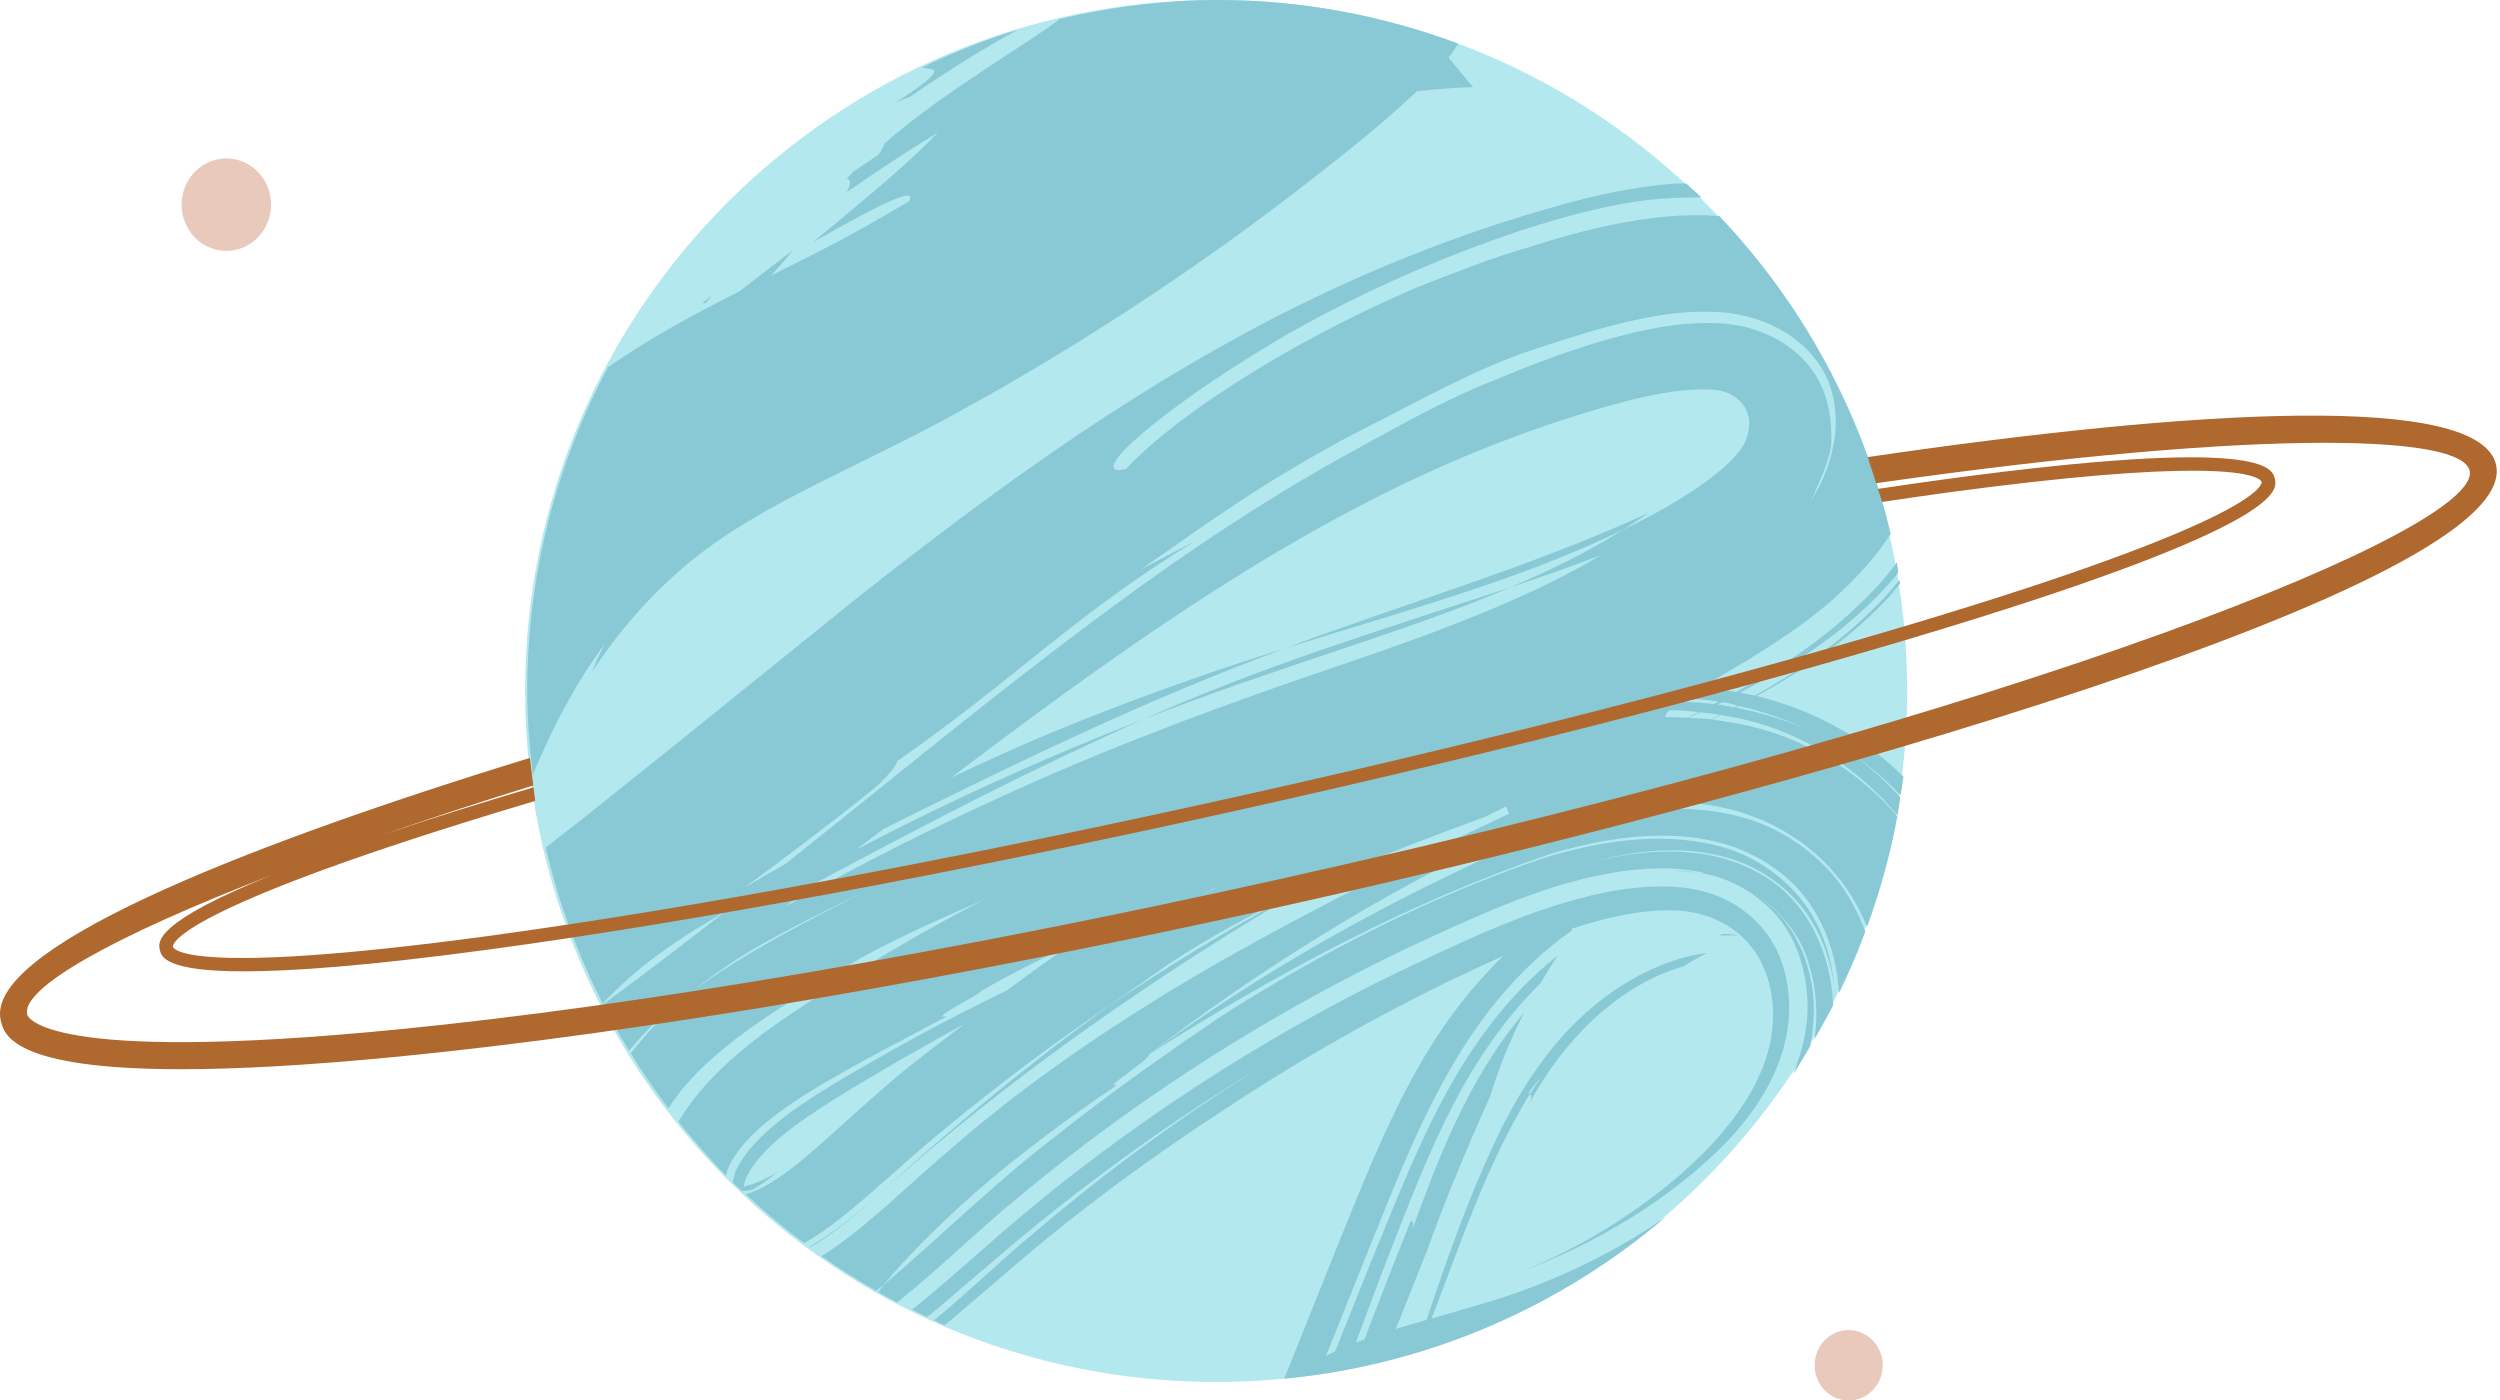 <?xml version="1.0" encoding="UTF-8"?> <svg xmlns="http://www.w3.org/2000/svg" width="216" height="121" viewBox="0 0 216 121" fill="none"> <path fill-rule="evenodd" clip-rule="evenodd" d="M85.115 30.896C85.115 33.101 86.844 34.886 88.979 34.886C91.112 34.886 92.841 33.101 92.841 30.896C92.841 28.692 91.112 26.907 88.979 26.907C86.844 26.907 85.115 28.692 85.115 30.896Z" fill="#E8C9BC"></path> <path fill-rule="evenodd" clip-rule="evenodd" d="M162.669 117.958C162.669 116.283 161.347 114.916 159.723 114.916C158.099 114.916 156.784 116.283 156.784 117.958C156.784 119.641 158.099 121 159.723 121C161.347 121 162.669 119.641 162.669 117.958Z" fill="#E8C9BC"></path> <path fill-rule="evenodd" clip-rule="evenodd" d="M23.419 17.678C23.419 15.474 21.69 13.688 19.555 13.688C17.422 13.688 15.692 15.474 15.692 17.678C15.692 19.89 17.422 21.675 19.555 21.675C21.69 21.675 23.419 19.89 23.419 17.678Z" fill="#E8C9BC"></path> <path d="M164.778 59.699C164.778 92.675 138.045 119.406 105.071 119.406C72.099 119.406 45.369 92.675 45.369 59.699C45.369 26.731 72.099 0 105.071 0C138.045 0 164.778 26.731 164.778 59.699Z" fill="#B4E8EF"></path> <path d="M60.949 26.209C61.124 25.989 61.298 25.783 61.486 25.548L60.679 26.187C60.81 26.158 60.86 26.194 60.949 26.209Z" fill="#89C9D6"></path> <path d="M148.628 80.846C149.201 80.787 149.738 80.838 150.303 80.831C148.797 80.581 148.628 80.713 148.628 80.846Z" fill="#89C9D6"></path> <path d="M111.059 56.003C121.734 52.675 131.771 49.927 140.215 45.776C140.957 45.291 141.765 44.813 142.434 44.313C131.861 49.148 121.369 52.117 111.059 56.003Z" fill="#89C9D6"></path> <path d="M130.449 50.765C119.401 54.402 108.791 57.642 98.859 62.124C110.275 57.642 121.637 54.549 130.449 50.765Z" fill="#89C9D6"></path> <path d="M146.784 75.408C145.983 75.283 145.182 75.203 144.359 75.188L146.784 75.408Z" fill="#89C9D6"></path> <path d="M69.917 107.738C69.94 107.76 69.963 107.774 69.985 107.789C71.915 106.65 73.812 105.1 75.757 103.358C73.766 105.092 71.841 106.621 69.917 107.738Z" fill="#89C9D6"></path> <path d="M151.288 70.846C148.628 69.964 145.74 69.751 143.081 69.942C140.524 70.133 138.102 70.655 135.776 71.331C131.094 72.69 126.888 74.784 122.786 76.812C114.54 80.934 106.629 85.673 99.264 91.11C110.403 84.013 121.809 77.929 134.056 73.741C137.169 72.844 140.391 72.183 143.698 72.205C147.026 72.198 150.48 72.969 153.213 74.953C156.843 77.4 158.65 81.551 158.885 85.813C159.73 84.086 160.487 82.315 161.163 80.5C160.509 78.744 159.627 77.099 158.459 75.703C156.49 73.403 153.962 71.727 151.288 70.846Z" fill="#89C9D6"></path> <path d="M75.879 13.38C75.879 13.38 74.901 14.041 73.736 14.82C73.533 15.041 73.345 15.239 73.152 15.445C73.601 15.525 73.465 16.01 73.157 16.606C75.742 14.805 78.368 13.086 81.027 11.448C78.937 13.623 76.706 15.562 72.954 18.67L72.988 18.678L72.705 18.883C71.94 19.515 71.144 20.177 70.265 20.911H70.27C77.377 16.863 79.168 16.268 78.52 17.407C76.737 18.435 74.968 19.493 73.159 20.463C71.062 21.587 68.894 22.675 66.623 23.806C67.29 23.072 67.923 22.359 68.514 21.631C66.961 22.778 65.434 23.975 63.9 25.166C63.688 25.268 63.508 25.357 63.292 25.467C59.921 27.179 56.25 29.155 52.537 31.712C48.094 40.059 45.556 49.582 45.556 59.699C45.556 62.153 45.749 64.556 46.036 66.929C47.711 62.925 49.693 59.082 52.216 55.695C51.808 56.481 51.455 57.275 51.148 58.046C54.702 52.682 59.001 48.399 64.413 45.188C69.794 41.903 76.232 39.229 82.576 35.724C83.715 35.092 84.848 34.46 85.996 33.821C95.036 28.648 103.27 23.16 111.068 17.245C114.944 14.24 118.665 11.426 122.437 7.877C124.056 7.708 125.671 7.568 127.272 7.531L125.155 4.974C125.461 4.607 125.711 4.159 126.003 3.777C119.533 1.374 112.565 5.34058e-05 105.26 5.34058e-05C100.543 5.34058e-05 95.976 0.603 91.575 1.639C89.407 3.38 81.312 8.06 76.445 12.373C76.35 12.645 76.164 12.983 75.879 13.38Z" fill="#89C9D6"></path> <path d="M123.684 113.917C126.429 106.863 128.329 100.904 132.156 94.549C132.046 94.483 132.047 94.284 133.076 93.168C132.754 93.652 132.458 94.101 132.156 94.549C132.258 94.644 132.458 94.652 132.137 95.342C134.841 90.265 139.569 85.173 145.469 83.483C146.152 83.035 146.85 82.653 147.518 82.322C143.742 82.822 140.09 84.784 137.124 87.414C134.134 90.03 131.838 93.417 129.973 96.996C127.206 102.506 125.122 108.45 123.259 114.035C122.379 114.292 121.494 114.549 120.601 114.821C121.503 112.558 122.391 110.331 123.303 108.039C125.139 102.866 127.312 97.965 128.771 94.652C129.549 92.153 130.547 89.685 131.679 87.502C126.801 93.219 124.161 100.397 121.984 106.327C122.222 105.526 122.011 105.541 121.893 105.482C120.391 109.193 119.127 112.477 117.886 115.725C117.638 115.813 117.394 115.916 117.148 116.011C118.081 113.498 118.994 111.015 119.998 108.421C123.085 100.603 126.235 91.72 133.079 84.975C133.586 84.152 134.073 83.358 134.542 82.594C125.765 89.597 122.194 100.06 118.415 109.126L115.358 116.753C115.09 116.871 114.831 117.018 114.566 117.15C115.8 114.071 117.036 111 118.271 107.914C120.232 103.094 122.136 98.083 124.809 93.248C127.436 88.45 131.012 83.74 135.78 80.427C135.812 80.353 135.813 80.302 135.839 80.228C137.385 79.729 138.93 79.295 140.435 79.023C142.067 78.707 143.727 78.612 144.829 78.671C147.313 78.751 149.848 79.854 151.42 81.933C152.97 83.998 153.455 86.79 153.059 89.406C152.236 95.181 146.791 100.824 140.59 104.99C137.768 106.907 134.75 108.509 131.621 109.795C138.122 107.334 144.447 103.498 149.135 98.722C151.427 96.334 153.22 93.579 154.043 90.735C154.851 87.98 154.771 85.07 153.683 82.469C152.588 79.883 150.252 77.929 147.592 77.142C146.262 76.716 144.881 76.584 143.477 76.591C141.92 76.606 140.303 76.768 138.676 77.106C132.233 78.406 125.622 81.676 119.271 84.733C106.617 91.066 95.068 98.935 85.04 107.826C83.115 109.516 81.056 111.36 78.796 113.16C79.224 113.373 79.654 113.579 80.088 113.785C80.328 113.594 80.583 113.41 80.816 113.219L87.754 107.304C89.995 105.453 92.258 103.623 94.589 101.889C99.226 98.384 104.052 95.129 109.024 92.124C102.091 96.437 95.497 101.265 89.312 106.54C86.506 108.862 83.973 111.367 80.701 114.079C80.997 114.211 81.279 114.373 81.577 114.498C81.743 114.365 81.941 114.233 82.104 114.101C86.272 110.567 89.459 107.701 93.301 104.74C97.026 101.838 100.872 99.09 104.825 96.503C111.274 92.168 118.031 88.267 125.041 84.843C126.658 84.079 128.285 83.307 129.892 82.58C126.87 85.511 124.405 88.884 122.518 92.249C119.684 97.26 117.747 102.293 115.798 107.04L110.957 119.119C123.503 117.929 134.898 112.844 143.97 105.107C138.77 108.744 132.743 111.434 126.612 113.065C125.662 113.351 124.678 113.638 123.684 113.917Z" fill="#89C9D6"></path> <path d="M77.321 8.905C77.769 8.685 78.228 8.508 78.63 8.354C82.09 5.981 85.407 3.924 87.946 2.572C85.09 3.431 82.351 4.548 79.694 5.812C80.088 6.143 82.797 5.371 77.321 8.905Z" fill="#89C9D6"></path> <path d="M103.313 46.716L98.603 49.178C104.419 45.159 108.666 41.962 116.358 37.811C122.577 34.659 127.122 32.05 132.063 30.346C137.566 28.509 143.198 26.738 147.901 26.944C151.964 26.988 155.983 28.935 157.754 32.462C159.429 36.048 158.437 40.148 156.527 43.182C157.063 41.882 158.231 39.523 158.224 38.193C158.268 36.532 158.07 34.585 157.07 32.748C156.181 31.154 154.66 29.809 152.86 28.979C151.957 28.56 150.994 28.259 149.995 28.09C149.025 27.928 148.033 27.87 146.622 27.921C141.405 28.134 134.75 30.493 129.246 32.793C124.455 34.666 119.945 37.319 115.41 39.795C98.935 49.053 84.2 61.647 67.909 74.608C66.722 75.284 65.542 75.967 64.376 76.658C67.878 74.057 71.534 71.331 75.017 68.531C76.462 67.429 77.627 65.967 77.489 65.783C87.853 58.553 92.769 53.167 103.313 46.716ZM150.281 38.979C148.687 41.059 144.712 43.623 140.215 45.776C137.434 47.539 134.152 49.2 130.449 50.765C133.02 49.905 135.632 48.994 138.268 47.987C132.594 51.419 124.823 54.416 115.916 57.436C106.967 60.449 97.096 64.042 87.735 68.274C80.814 71.404 74.218 74.689 67.866 78.326C68.592 77.716 69.337 77.106 70.089 76.496C70.299 76.386 70.509 76.276 70.719 76.165C80.704 70.824 89.574 66.239 98.859 62.124C90.293 65.431 81.877 69.273 74.017 73.388C74.788 72.8 75.553 72.22 76.321 71.632C88.608 65.504 99.344 60.346 111.059 56.004C104.014 58.2 96.886 60.765 89.939 63.675C87.283 64.813 84.706 65.989 82.176 67.187C94.041 58.208 105.622 49.854 117.744 43.579C125.219 39.677 133 36.635 140.722 34.6C142.559 34.145 144.212 33.836 145.63 33.711C146.336 33.652 146.99 33.63 147.57 33.652C148.092 33.674 148.136 33.674 148.437 33.718C149.385 33.88 150.369 34.424 150.847 35.357C151.427 36.488 151.053 37.995 150.281 38.979ZM148.474 60.625C148.341 60.699 148.209 60.765 148.077 60.831C147.129 60.721 146.145 60.647 145.167 60.618C145.314 60.508 145.425 60.419 145.601 60.309C146.563 60.368 147.519 60.478 148.474 60.625ZM148.79 60.677C149.01 60.713 149.231 60.728 149.451 60.772C149.671 60.816 149.884 60.912 150.105 60.963C150.009 61.015 149.921 61.066 149.826 61.117C149.355 61.037 148.893 60.919 148.415 60.86C148.408 60.86 148.4 60.86 148.4 60.86C148.496 60.809 148.599 60.772 148.694 60.721C148.724 60.706 148.76 60.691 148.79 60.677ZM156.101 63.028C154.139 62.161 152.074 61.536 149.951 61.14C150.039 61.096 150.127 61.037 150.215 60.993C152.258 61.434 154.212 62.139 156.101 63.028ZM147.812 62.154C147.151 62.073 146.527 62.058 145.873 62.021C146.218 61.86 146.563 61.713 146.909 61.544C147.474 61.602 148.048 61.661 148.613 61.757C148.342 61.896 148.077 62.021 147.812 62.154ZM143.874 61.955C143.852 61.808 143.984 61.602 144.234 61.36C144.917 61.367 145.63 61.397 146.336 61.478C146.475 61.485 146.607 61.514 146.747 61.529C146.431 61.691 146.108 61.86 145.799 62.021C145.145 61.984 144.499 61.941 143.874 61.955ZM103.781 77.422C104.122 77.194 104.479 76.996 104.822 76.775C104.906 76.746 104.988 76.716 105.072 76.687C104.645 76.937 104.206 77.165 103.781 77.422ZM98.199 79.347C98.333 79.259 98.472 79.171 98.607 79.082C98.667 79.053 98.722 79.031 98.782 79.001C98.591 79.126 98.389 79.229 98.199 79.347ZM137.04 17.128C127.667 19.53 118.807 22.991 110.313 27.341C96.801 34.299 85.133 42.925 74.152 51.588C68.74 55.952 63.364 60.287 58.005 64.608L50.051 70.971L47.151 73.219C48.206 77.775 49.788 82.117 51.82 86.202L51.934 86.121C51.9 86.158 51.867 86.195 51.832 86.232C51.912 86.386 51.984 86.555 52.065 86.709C53.536 85.166 55.087 83.807 56.651 82.639C58.665 81.14 60.642 79.935 62.581 78.818C59.594 81.147 56.559 83.484 53.429 85.798L52.098 86.783C52.796 88.149 53.556 89.472 54.354 90.78C56.01 88.766 57.921 87.04 59.913 85.563C60.924 84.762 61.976 84.02 63.041 83.3C66.26 81.096 71.214 78.774 74.56 77.106C69.481 79.714 64.68 82.139 59.913 85.563C57.887 87.157 56.052 88.98 54.495 91.015C55.506 92.646 56.59 94.226 57.749 95.754C58.259 94.975 58.817 94.218 59.467 93.491C63.205 89.347 68.576 86.379 73.565 83.256C76.677 81.36 81.695 79.2 84.999 77.738C79.345 80.647 74.291 83.704 69.376 86.915C65.017 89.758 60.913 92.977 58.622 96.922C59.919 98.539 61.282 100.104 62.738 101.581C62.763 101.485 62.755 101.39 62.785 101.301C62.935 100.817 63.147 100.376 63.633 99.67C64.514 98.399 65.969 97.032 67.891 95.688C69.797 94.343 72.165 92.999 74.648 91.625C77.107 90.317 79.519 89.031 81.838 87.797C80.057 88.149 84.801 85.857 84.712 85.659C87.097 84.277 89.657 82.977 92.332 81.735C90.543 82.977 88.781 84.24 87.043 85.541C84.379 86.856 81.725 88.179 79.127 89.604C75.962 91.353 72.556 93.263 69.869 95.019C67.171 96.783 65.18 98.553 64.158 100.126C63.578 101.015 63.478 101.346 63.318 102.036C63.308 102.08 63.313 102.117 63.305 102.154C63.584 102.433 63.891 102.675 64.176 102.947C64.176 102.933 64.176 102.925 64.177 102.911C64.473 102.889 64.795 102.844 65.121 102.749C65.121 102.749 65.567 102.455 66.015 102.154C66.558 101.772 67.193 101.243 67.193 101.243C66.726 101.537 66.084 101.889 65.538 102.117C65.085 102.308 64.739 102.396 64.46 102.44C64.387 102.492 64.326 102.521 64.255 102.565C64.291 102.382 64.307 102.191 64.378 102.014C64.495 101.573 65.035 100.633 65.967 99.648C67.762 97.65 71.216 95.431 75.239 93.072C77.94 91.456 80.628 89.972 83.317 88.465C81.29 90.06 79.188 91.566 77.234 93.241C73.117 96.731 69.648 100.221 67.274 101.75C66.667 102.161 66.121 102.477 65.622 102.72C65.271 102.903 64.861 103.058 64.474 103.16C64.453 103.168 64.44 103.168 64.421 103.168C66.025 104.674 67.714 106.085 69.478 107.415C73.224 105.277 77.129 101.191 81.703 97.481C86.257 93.711 91.003 90.141 95.894 86.856C97.591 85.666 99.284 84.475 100.951 83.307C104.659 80.875 108.057 79.046 111.403 77.451L112.879 76.65L112.042 77.15C117.117 74.791 121.988 72.903 128.339 70.559L130.142 69.67L130.363 70.317C122.379 74.086 114.249 78.091 105.848 82.83C97.539 87.554 89.34 93.013 82.292 99.134C78.312 102.492 74.786 106.151 70.979 108.531C72.501 109.604 74.074 110.596 75.695 111.529C75.703 111.522 75.717 111.507 75.726 111.5L76.34 111.022C77.842 109.178 80.652 106.217 84.26 103.043C87.872 99.876 92.33 96.562 96.591 93.697C94.814 94.336 99.494 91.47 99.264 91.11C107.961 84.365 117.432 78.517 125.743 74.321C129.026 72.661 132.702 71.154 136.505 70.236C138.427 69.788 140.399 69.442 142.441 69.317C144.477 69.2 146.857 69.332 148.981 69.802C153.294 70.758 157.203 73.293 159.605 76.871C160.296 77.885 160.847 78.965 161.317 80.082C162.441 76.996 163.331 73.814 163.933 70.515C160.715 66.805 156.409 64.064 151.633 62.844C150.428 62.536 149.15 62.33 147.886 62.168C148.158 62.036 148.43 61.911 148.702 61.772C149.422 61.896 150.134 62.043 150.847 62.198C155.932 63.447 160.568 66.371 163.948 70.442C164.043 69.935 164.102 69.406 164.183 68.891C162.802 67.334 161.237 65.945 159.473 64.799C161.229 65.893 162.802 67.223 164.212 68.715C164.293 68.179 164.389 67.65 164.455 67.106C162.802 65.467 160.95 64.034 158.885 62.925C156.659 61.661 154.256 60.75 151.773 60.133C155.549 58.068 159.275 55.621 162.78 52.036C163.272 51.536 163.713 50.971 164.168 50.419C164.154 50.309 164.139 50.199 164.117 50.096C163.558 50.794 162.985 51.485 162.353 52.109C158.9 55.621 155.278 58.046 151.618 60.104C151.185 60.001 150.752 59.942 150.318 59.861C154.8 57.495 159.547 54.733 163.786 49.773C163.867 49.67 163.94 49.552 164.021 49.45C163.97 49.163 163.94 48.869 163.889 48.583C163.257 49.45 162.574 50.28 161.824 51.044C158.092 54.96 154.029 57.583 150.002 59.795C149.017 59.619 148.04 59.479 147.048 59.391C148.136 58.722 149.466 57.936 151.001 57.032C154.065 55.085 158.129 52.705 161.927 48.098C162.427 47.488 162.904 46.827 163.353 46.129C160.913 35.636 155.711 26.216 148.54 18.656C146.85 18.553 145.234 18.575 143.632 18.737C139.631 19.163 135.954 20.118 132.501 21.235C128.977 22.219 125.674 23.571 122.488 24.798C109.917 30.199 100.687 36.775 97.289 40.522C93.494 41.411 100.054 35.533 110.141 29.523C120.321 23.491 133.926 18.303 142.184 17.304C143.72 17.113 145.344 17.047 147.012 17.061C146.585 16.643 146.123 16.261 145.689 15.856C145.358 15.856 145.035 15.842 144.719 15.864C142.001 16.062 139.447 16.547 137.04 17.128Z" fill="#89C9D6"></path> <path d="M152.206 75.57C147.82 72.998 142.566 73.233 137.528 74.468C141.427 73.461 145.527 72.976 149.48 74.174C151.846 74.909 154.043 76.341 155.652 78.325C157.247 80.317 158.195 82.822 158.496 85.408C158.297 82.793 157.46 80.17 155.865 78.024C154.264 75.893 152.001 74.262 149.458 73.38C144.249 71.705 138.68 72.565 133.656 74.042C123.615 77.414 114.268 82.249 105.717 87.664C101.26 90.669 96.154 94.24 91.102 98.252C85.933 102.19 81.319 106.812 76.34 111.022L75.891 111.647C76.422 111.948 76.952 112.249 77.492 112.528C77.578 112.462 77.681 112.403 77.766 112.33C81.454 109.354 84.432 106.349 87.833 103.579C91.189 100.765 94.701 98.068 98.357 95.497C105.666 90.361 113.552 85.739 121.892 81.771C126.074 79.846 130.347 77.833 134.642 76.525C138.941 75.232 143.58 74.512 147.452 75.467C147.232 75.423 147.004 75.438 146.784 75.408C147.217 75.475 147.658 75.57 148.092 75.673C148.319 75.724 148.532 75.82 148.753 75.886C150.715 76.591 152.478 77.826 153.786 79.457C155.138 81.191 155.873 83.351 156.093 85.533C156.38 87.987 155.88 90.478 154.903 92.859C155.432 92.065 155.902 91.22 156.402 90.397C156.732 88.612 156.843 86.812 156.534 85.048C156.159 82.918 155.3 80.86 153.904 79.2C153.191 78.413 152.375 77.723 151.486 77.142C153.727 78.568 155.571 80.691 156.314 83.373C156.938 85.408 157.078 87.591 156.784 89.766C157.342 88.81 157.879 87.848 158.386 86.856C158.195 82.352 156.211 77.892 152.206 75.57Z" fill="#89C9D6"></path> <path d="M158.503 86.606C158.503 86.606 158.511 86.599 158.511 86.591C158.488 86.202 158.547 85.798 158.496 85.408C158.533 85.812 158.503 86.209 158.503 86.606Z" fill="#89C9D6"></path> <path d="M112.042 77.15L111.403 77.451C106.155 80.287 100.966 83.446 95.894 86.856C89.088 91.749 82.157 97.458 75.757 103.358C87.611 92.616 101.171 83.542 112.042 77.15Z" fill="#89C9D6"></path> <path d="M215.66 40.162C214.271 33.917 189.951 35.298 161.369 39.493L162.096 41.749C178.885 39.346 192.067 38.259 200.84 38.259C208.68 38.259 213.03 39.119 213.375 40.669C214.477 45.607 175.865 61.426 110.487 75.974C82.046 82.308 55.012 86.915 34.364 88.943C3.686 91.963 2.38 87.819 2.344 87.642C1.851 85.43 9.379 81.029 23.654 75.541C13.32 79.685 13.653 81.382 13.804 82.058C13.932 82.631 14.219 83.924 21.073 83.924C25.237 83.924 31.821 83.447 42.259 82.036C59.751 79.67 82.75 75.394 107.017 69.993C131.286 64.593 153.926 58.707 170.766 53.432C197.372 45.1 196.755 42.3 196.549 41.382C196.343 40.463 195.726 37.664 168.092 41.404C166.218 41.654 164.249 41.94 162.25 42.241L162.61 43.358L162.618 43.366C164.543 43.079 166.439 42.807 168.246 42.557C179.018 41.103 185.52 40.669 189.444 40.669C195.079 40.669 195.388 41.573 195.403 41.639C195.425 41.742 195.711 44.394 170.421 52.315C153.61 57.583 130.997 63.454 106.761 68.854C82.526 74.248 59.564 78.516 42.103 80.882C15.845 84.424 14.968 81.918 14.945 81.801C14.923 81.698 14.64 79.046 39.93 71.125C41.949 70.493 44.062 69.846 46.24 69.2L46.096 68.024C43.842 68.693 41.667 69.354 39.583 70.008C37.085 70.787 34.899 71.507 32.859 72.198C36.886 70.794 41.325 69.339 46.076 67.862L45.784 65.482C19.583 73.535 -1.274 82.146 0.061 88.149C0.325 89.339 1.001 92.381 15.644 92.381C20.36 92.381 26.53 92.065 34.597 91.272C55.331 89.229 82.467 84.608 110.999 78.259C154.33 68.612 217.96 50.508 215.66 40.162Z" fill="#AF682E"></path> </svg> 